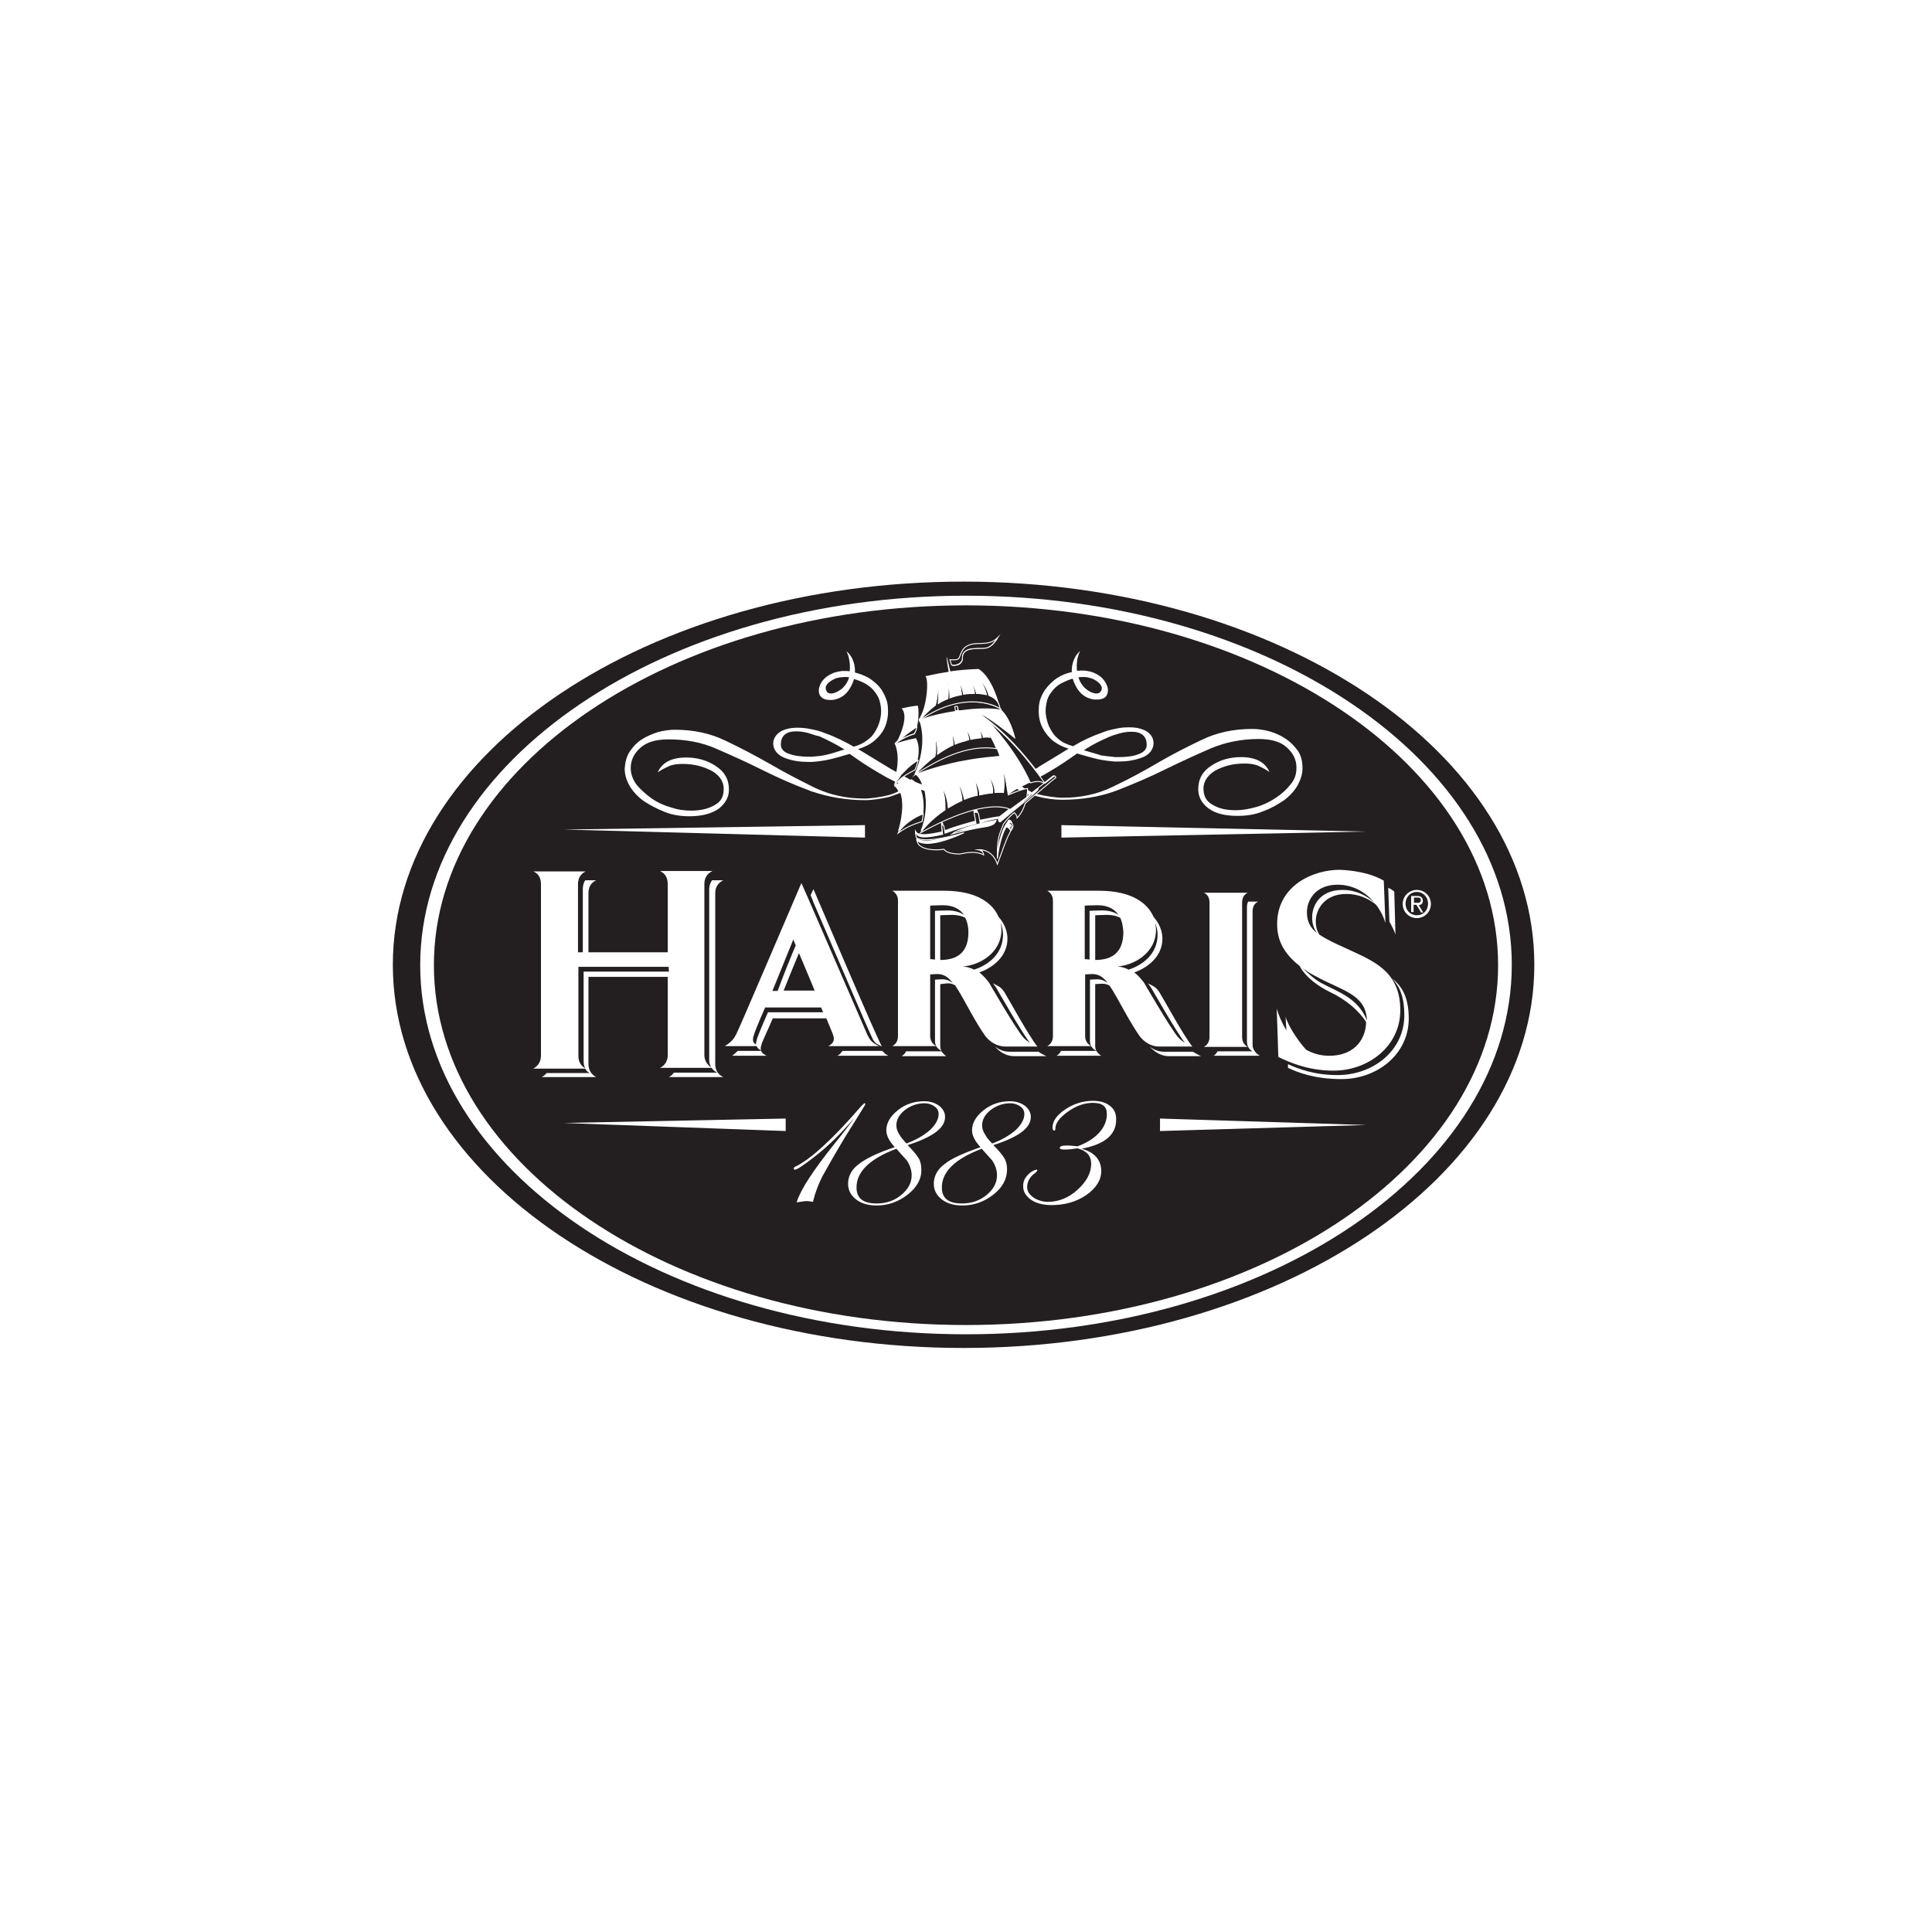 <?xml version="1.0" encoding="utf-8"?>
<!-- Generator: Adobe Illustrator 22.0.1, SVG Export Plug-In . SVG Version: 6.00 Build 0)  -->
<svg version="1.1" id="Layer_1" xmlns="http://www.w3.org/2000/svg" xmlns:xlink="http://www.w3.org/1999/xlink" x="0px" y="0px"
	 viewBox="0 0 480 480" style="enable-background:new 0 0 480 480;" xml:space="preserve">
<g id="BACKGROUND_WHITE_SQUARE">
	<g>
		<rect y="0" style="fill:#FFFFFF;" width="480" height="480"/>
	</g>
</g>
<g id="Harris">
	<g>
		<path style="fill:#231F20;" d="M232.3,226.3c0,0,1.5-0.1,3.2-0.1c1.8,0,3.1,0.5,4,1.1c-0.9-1.3-2.5-2.4-5.2-2.4
			c-1.6,0-3.2,0.1-3.2,0.1v13.3c0,0,0.5,0,1.2,0.1V226.3z"/>
		<path style="fill:#231F20;" d="M242,240.9c3.5-1.1,7.2-3.9,7.2-8.7c0-0.9-0.2-1.9-0.6-2.9c0.1,0.6,0.2,1.1,0.2,1.7
			c0,5.9-5.7,8.9-9.6,9.1C240.3,240.2,241.2,240.5,242,240.9z"/>
		<path style="fill:#231F20;" d="M257.3,259.9c0,0,0.1,0,0.1,0.1C257.4,259.9,257.3,259.9,257.3,259.9z"/>
		<path style="fill:#231F20;" d="M201.7,182.4c-1.4-0.5-2.7-0.7-3.9-0.7c-2.5,0-3.8,1.1-3.8,3.3c0,1,0.7,1.9,2.1,2.3
			c1.3,0.5,3,0.7,4.9,0.7h0.8c1.2-0.1,2.4-0.2,3.6-0.5c1.4-0.3,3-0.9,4.4-1.3c-2.1-1.3-4.3-2.4-6.3-3.3
			C202.8,182.8,202.3,182.6,201.7,182.4z"/>
		<path style="fill:#231F20;" d="M208.6,168.3c-0.5,0.1-1,0.2-1.3,0.4c-0.9,0.4-2.5,1.4-2.1,2.6c0.2,0.8,0.7,1,1.3,1
			c1,0,2.4-0.9,2.9-1.4c1.3-1.3,1.5-2.6,1.6-2.6l0,0c-0.4-0.1-0.8-0.1-1.2-0.1C209.4,168.2,209,168.3,208.6,168.3z"/>
		<path style="fill:#231F20;" d="M256,194.4L256,194.4L256,194.4c-0.1,0-0.2,0.1-0.3,0.1c-0.6,0.3-1.2,0.6-1.8,0.9
			c0.2,0.2,0.5,0.4,0.8,0.5c0.2,0,0.3-0.1,0.5-0.1c0,0.1,0,0.3,0,0.4c0.4,0.2,0.9,0.5,1.3,0.7c0.9-0.7,2.3-1.8,3-2.3l0,0
			C258.8,194.2,257.8,193.8,256,194.4z"/>
		<path style="fill:#231F20;" d="M166.1,240.2h-22.4v22.1c0,1.5,0.6,2.5,1.7,3.1c-0.3-0.5-0.4-1.1-0.4-1.9v-22.1h21.2L166.1,240.2z"
			/>
		<path style="fill:#231F20;" d="M197.7,234.9c-0.4-0.9-0.6-1.5-0.6-1.5s-3.4,8.4-5.2,12.8h1.3C194.7,242.1,197.1,236.2,197.7,234.9
			z"/>
		<path style="fill:#231F20;" d="M194.7,246.1h7.7c-1.4-3.3-2.8-6.8-3.9-9.3C197.7,238.7,196,242.8,194.7,246.1z"/>
		<path style="fill:#231F20;" d="M240.6,231.6c0-1.1-0.2-2.4-0.8-3.6c-0.8-0.4-1.9-0.7-3.2-0.7c-1.6,0-3,0.1-3,0.1v11.1
			C237.3,238.5,240.6,237.1,240.6,231.6z"/>
		<path style="fill:#231F20;" d="M190.1,250.3c-1.5,3.4-2.7,6.3-2.8,6.9c-0.4,1.1-0.3,1.8,0.5,2.3c0-0.3,0.1-0.7,0.2-1.1
			c0.1-0.6,1.3-3.5,2.8-6.9h13.7c-0.2-0.4-0.3-0.8-0.5-1.2H190.1z"/>
		<path style="fill:#231F20;" d="M248.3,187.8c-0.2-0.6-0.5-1.3-0.7-1.9c-4.6-0.7-10.9,0.2-20.3,6.5c1.2-0.5,6.8-2.6,13.6-3.7
			C243.8,188.2,246.4,188,248.3,187.8z"/>
		<path style="fill:#231F20;" d="M327.2,231.8c-0.8-1.1-1.2-2.3-1.2-3.9c0-3.1,2.1-6.8,7.5-6.8c3.3,0,5.9,1.3,7.9,3.1
			c-2-2.4-5.1-4.4-9.1-4.4c-5.4,0-7.6,3.8-7.6,6.8C324.7,228.9,325.5,230.5,327.2,231.8z"/>
		<path style="fill:#231F20;" d="M323.6,240.5c1.3,1.2,2.8,2.7,4.6,3.7c4.1,2.2,9.2,3.7,11.4,9.3c-0.2-6.5-6.3-7.4-12.6-10.9
			C325.6,241.9,324.5,241.2,323.6,240.5z"/>
		<path style="fill:#231F20;" d="M222.7,194.3c-0.3,0.3-0.5,0.5-0.7,0.7c0.4-0.1,0.8-0.3,1.2-0.4
			C223.1,194.5,222.9,194.4,222.7,194.3z"/>
		<path style="fill:#231F20;" d="M254.9,198c0,0,0.3-0.2,0.7-0.5c-0.2-0.1-0.4-0.2-0.6-0.2C255,197.5,255,197.8,254.9,198z"/>
		<path style="fill:#231F20;" d="M252.7,196c-0.7,0.4-1.5,0.9-2.3,1.5c0.5-0.2,1.6-0.7,2.8-1.1C253,196.2,252.9,196.1,252.7,196z"/>
		<path style="fill:#231F20;" d="M256,194.4L256,194.4L256,194.4z"/>
		<path style="fill:#231F20;" d="M269.5,170.9c0.5,0.5,1.8,1.4,2.9,1.4c0.6,0,1.1-0.3,1.3-1c0.3-1.2-1.3-2.2-2.1-2.6
			c-0.3-0.1-0.8-0.3-1.3-0.4c-0.4-0.1-0.8-0.1-1.2-0.1c-0.4,0-0.8,0-1.2,0.1l0,0C268,168.3,268.2,169.6,269.5,170.9z"/>
		<path style="fill:#231F20;" d="M277.1,188.1h0.8c1.9,0,3.6-0.2,4.9-0.7c1.4-0.5,2.1-1.3,2.1-2.3c0-2.2-1.3-3.3-3.8-3.3
			c-1.2,0-2.5,0.2-3.9,0.7c-0.5,0.1-1.1,0.4-1.7,0.6c-2,0.9-4.2,1.9-6.2,3.3c1.4,0.4,3,0.9,4.4,1.3
			C274.7,187.8,275.9,188,277.1,188.1z"/>
		<path style="fill:#231F20;" d="M237.3,175.6c0,0,0.1-0.1,0.3-0.1c0.2-0.1,0.4,0.1,0.4,0.1l0.2,0.9c0.3,0,0.7-0.1,1-0.1
			c2.8-0.4,6.9-0.6,9.4-0.1c-0.8-0.7-9-5.1-20.2,2.6l0,0l0,0c1.1-0.5,3.5-1.4,9.2-2.3L237.3,175.6z"/>
		<path style="fill:#231F20;" d="M278.3,228c-0.8-0.4-1.9-0.7-3.2-0.7c-1.6,0-3,0.1-3,0.1v11.1c3.7,0,7-1.4,7-7
			C279,230.5,278.9,229.2,278.3,228z"/>
		<path style="fill:#231F20;" d="M222.7,285.4c-6.6,2.5-9.9,5.7-9.9,9.6c0,2.7,1.6,4,5,4c2.4,0,4.4-0.7,6.1-2.1
			c1.7-1.4,2.6-3,2.6-4.9c0-1.2-0.4-2.5-1.2-3.7C225,288,224.1,287,222.7,285.4z"/>
		<path style="fill:#231F20;" d="M243.9,285.4c-6.6,2.5-9.9,5.7-9.9,9.6c0,2.7,1.6,4,5,4c2.4,0,4.4-0.7,6.1-2.1
			c1.7-1.4,2.6-3,2.6-4.9c0-1.3-0.4-2.5-1.2-3.7C246.3,288.1,245.7,287.4,243.9,285.4z"/>
		<path style="fill:#231F20;" d="M246.5,284.1c2.4-0.9,4.3-2,5.8-3.3c1.4-1.3,2.2-2.7,2.2-4c0-0.8-0.3-1.4-1-1.9s-1.5-0.8-2.5-0.8
			c-1.8,0-3.5,0.6-4.9,1.7s-2.1,2.4-2.1,3.8c0,0.8,0.3,1.7,0.9,2.5C245,282.4,245.5,283.1,246.5,284.1z"/>
		<path style="fill:#231F20;" d="M270.7,226.3c0,0,1.5-0.1,3.2-0.1c1.8,0,3.1,0.5,4,1.1c-0.9-1.3-2.5-2.4-5.2-2.4
			c-1.6,0-3.2,0.1-3.2,0.1v13.3c0,0,0.6,0,1.2,0.1V226.3z"/>
		<path style="fill:#231F20;" d="M295.7,259.9C295.8,259.9,295.8,259.9,295.7,259.9C295.8,259.9,295.8,259.9,295.7,259.9z"/>
		<path style="fill:#231F20;" d="M287.6,232.2c0-0.9-0.2-1.9-0.6-2.9c0.1,0.6,0.2,1.1,0.2,1.7c0,5.9-5.7,8.9-9.6,9.1
			c1.1,0.1,2,0.4,2.8,0.8C283.9,239.8,287.6,237,287.6,232.2z"/>
		<path style="fill:#231F20;" d="M240,150.4c-73,0-132.2,40-132.2,89.4S167,329.2,240,329.2s132.2-40,132.2-89.4
			S313,150.4,240,150.4z M346.4,221.5l0.3,10.7c-0.2-0.8-1-2.3-1.5-3.2l-0.3-8.4C345.4,220.7,346.1,221.3,346.4,221.5z M343.8,218.8
			l0.4,10.5c-0.4-1.4-1.2-3.1-2.4-4.6c-1.9-1.5-4.3-2.6-7.3-2.6c-5.4,0-7.6,3.8-7.6,6.8c0,1.3,0.3,2.4,0.9,3.3
			c1.6,1.1,3.7,2.1,6.6,3.4c6.6,3.1,13.5,5.5,13.5,15.4c0,8.9-7.9,15-16.6,15c-6.5,0-11.2-2.2-13.7-3.4l-0.4-12
			c0.5,1.7,1.3,3.6,2.4,5.4l-0.2-3.4c0.5,1.9,2.8,5.7,5.1,8.2c1.6,0.9,3.5,1.5,5.7,1.5c7,0,9.2-4.9,9.2-8.4
			c-1.7-2.7-4.9-5.5-8.9-7.4c-2.7-1.3-6.1-3.6-7.6-6.5c-3.8-3-5.6-6.2-5.6-10.4c0-9.7,9.1-13.5,15.5-13.5
			C335.5,216.2,340.2,216.7,343.8,218.8z M238.3,163.7c0.4-0.5,0.6-2,1.6-2.8c2.5-1.9,5.5,0.2,8.1-2.4c-2.1,3.2-3.1,2.5-5.2,2.7
			c-0.9,0.1-2,0-2.9,0.7c-1,0.8-0.5,1.5-0.8,2.3c-0.5,1.5-2.5,1.2-2.5,1.2l-0.4-1.3C236.1,163.9,237.9,164.2,238.3,163.7z
			 M222.5,184.9c0.4-0.7,3.6-6.7,1.5-8.9c0.8-0.2,2.9-0.6,4-0.7c0.3,0.9,0.3,3.2-0.2,5.4c-0.1,0.6-0.3,1.2-0.5,1.7
			C226.3,182.7,224.1,183.5,222.5,184.9L222.5,184.9z M156.4,186.8c0.8-1.2,1.7-2.2,2.9-3s2.6-1.4,4.1-1.9c1.5-0.4,3-0.6,4.3-0.6
			c4.6,0,8.8,0.9,12.5,2.7c3.8,1.8,7.4,3.7,11.1,5.8c3.4,2,6.9,3.8,10.5,5.6c0.2,0.1,0.4,0.2,0.6,0.3c3.8,1.8,7.9,2.7,12.4,2.7
			c1.5,0,4.3-0.4,6.2-0.9c0.8-0.3,1.5-0.5,2.2-0.9c-0.3-0.6-0.7-1.1-1.1-1.5c0,0,0,0,0-0.1s0.1-0.4,0.3-0.8
			c-0.4-0.2-0.9-0.4-1.4-0.7c-1.1-0.5-2.1-1.2-3.2-1.8c-2.4-1.4-4.6-2.9-6.7-4.4c-1.7,0.5-3.4,1-5.1,1.4c-1.4,0.3-2.8,0.5-4.3,0.6
			h-0.8c-1.9,0-3.7-0.2-5.7-0.9c-1.9-0.7-3.1-2-3.1-3.7c0-1.4,1-2.6,2.3-3.2c1.4-0.6,2.6-0.7,3.7-0.7c1.2,0,2.3,0.1,3.6,0.4
			c1.1,0.2,2.2,0.5,3.4,1c2.3,0.8,4.7,2,7,3.3c0.8-0.2,1.5-0.5,1.9-0.7c1-0.5,1.8-1.1,2.6-1.9c0.7-0.8,1.4-2,1.8-3.2
			c0.5-1.6,0.7-3,0.3-4.9c-0.2-1.1-0.6-1.9-1.2-2.7c-0.6-0.9-1.4-1.6-2.4-2.2c-0.9-0.5-1.9-0.9-2.9-1.2c-0.8,2.4-2.2,4.8-5.4,5.2
			c-0.2,0-0.3,0-0.5,0c-0.4,0-0.7,0-1.1-0.1c-0.8-0.2-1.4-0.7-1.6-1.3c0-0.1-0.1-0.2-0.1-0.3c-0.1-0.5-0.1-1.1,0.1-1.6
			c0.4-1.4,1.5-2.5,3-3.2c0.6-0.3,1.3-0.5,2-0.6c0.4-0.1,0.8-0.1,1.2-0.1s0.9,0,1.3,0.1c0.1-0.6,0.2-3.1-0.8-5
			c2,1.6,2.2,4.3,2.1,5.3h0.1c1.8,0.5,3.2,1.1,4.3,2c1.2,0.9,2.1,1.9,2.7,3.1c0.4,0.7,0.7,1.5,0.9,2.2c0.1,0.5,0.2,1,0.2,1.5
			c0.1,1.3,0,2.5-0.4,3.8c-0.5,1.7-1.5,3-2.6,4c-1,1-2.4,1.7-3.5,2.1c-0.3,0.1-0.6,0.2-0.9,0.3c2,1.2,5.9,3.6,7.4,4.5
			c0.1,0.1,1,0.6,2.1,1.2c0.4-2.1,0.6-4.9-0.4-7c0.9-0.3,2.6-0.9,5.2-1.4c0,0,0.1,0,0.1,0.1c0.6,0.9,0.9,3,0.4,5.3
			c-0.2,0.8-0.4,1.6-0.8,2.4c-1.1,0.5-2,1.1-2.7,1.6c0.6,0.3,1.1,0.6,1.6,0.9c0.1,0,0.2,0,0.3-0.1h0.1c0,0,0.1,0,0.1,0.1
			c0,0,0.1,0,0.1,0.1c0,0,0,0,0.1,0c0.2,0.1,0.3,0.2,0.5,0.4c0.3,0.1,0.6,0.3,0.7,0.3c0.3,0.1,0.7,0.3,1.1,0.4
			c-0.5-1.3-1.2-2.3-1.9-2.6c3.4-7.5,1.4-13.2,1-13.5c2.2-3,2.6-10.2,1.7-10.8c0.3,0,2.4-0.6,5.8-1.1l0,0c-0.2-1.1-0.4-2.3-0.5-3.3
			c-0.1-0.4,0-0.5,0.1-0.1c0.1,0.3,0.5,1.9,0.8,3.3c2-0.3,4.3-0.5,7-0.6c3.6,2.1,5.3,9.4,5.3,9.4c0,0.2,0.1,0.4,0.1,0.5
			c2.3,1.9,3.4,5.8,3.8,7.5c-2.6-2.1-5.9-4.7-8.5-6.1c0.3,0.2,0.6,0.4,0.9,0.7l-0.1-0.1c5.4,3.9,10,9.4,12.7,12.9
			c0.5-0.3,0.8-0.4,0.8-0.5c1.5-0.9,5.3-3.2,7.4-4.5c-0.3-0.1-0.6-0.2-0.9-0.3c-1.1-0.4-2.4-1.1-3.5-2.1c-1.1-1.1-2-2.3-2.6-4
			c-0.4-1.3-0.5-2.5-0.4-3.8c0-0.5,0.1-1,0.2-1.5c0.2-0.8,0.5-1.5,0.9-2.2c0.6-1.1,1.6-2.2,2.7-3.1c1.1-0.9,2.5-1.6,4.3-2h0.1
			c-0.1-1,0.1-3.6,2.1-5.3c-1.1,1.9-0.9,4.4-0.8,5c0.4-0.1,0.9-0.1,1.3-0.1s0.8,0,1.2,0.1c0.7,0.1,1.4,0.3,2,0.6
			c1.5,0.7,2.5,1.8,3,3.2c0.2,0.6,0.2,1.1,0.1,1.6c0,0.1,0,0.2-0.1,0.3c-0.2,0.7-0.7,1.1-1.6,1.3c-0.3,0.1-0.7,0.1-1.1,0.1
			c-0.2,0-0.3,0-0.5,0c-3.2-0.4-4.6-2.8-5.4-5.2c-1,0.3-1.9,0.7-2.9,1.2c-1,0.6-1.8,1.3-2.4,2.2c-0.6,0.7-1,1.6-1.2,2.7
			c-0.4,1.9-0.2,3.2,0.3,4.9c0.4,1.2,1.1,2.4,1.8,3.2c0.8,0.8,1.6,1.5,2.6,1.9c0.4,0.2,1.2,0.5,1.9,0.7c2.3-1.4,4.7-2.5,7-3.3
			c1.2-0.5,2.3-0.8,3.4-1c1.2-0.3,2.3-0.4,3.6-0.4c1.1,0,2.3,0.1,3.7,0.7c1.4,0.6,2.3,1.8,2.3,3.2c0,1.7-1.2,3.1-3.1,3.7
			c-2,0.7-3.8,0.9-5.7,0.9H277c-1.4-0.1-2.9-0.3-4.3-0.6c-1.7-0.4-3.4-0.9-5.1-1.4c-2.1,1.5-4.3,3-6.7,4.4c-0.8,0.5-1.7,1-2.5,1.4
			c0.5,0.7,0.8,1.2,1,1.4c1.2-0.9,2-1.6,2.2-1.7c0.3-0.2,0.5,0,0.5,0.3c-0.5,0.4-2.6,2.1-4.9,4.1c0.2,0.1,0.4,0.1,0.6,0.2
			c1.8,0.5,4.7,0.9,6.2,0.9c4.5,0,8.7-0.9,12.4-2.7c0.2-0.1,0.4-0.2,0.6-0.3c3.6-1.7,7.1-3.6,10.5-5.6c3.6-2.1,7.3-4,11.1-5.8
			c3.7-1.8,7.9-2.7,12.5-2.7c1.4,0,2.8,0.2,4.3,0.6c1.4,0.4,2.8,1,4.1,1.9c1.2,0.8,2.2,1.9,3,3c0.8,1.2,1.1,2.7,1.1,4.3
			c0,1.4-0.4,2.7-1.2,4.2c-0.8,1.4-2,2.7-3.5,3.8c-1.5,1-3.2,2-5.2,2.7c-1.9,0.8-4.1,1.1-6.2,1.1c-3.2,0-5.6-0.6-7.3-1.9
			c-1.6-1.2-2.5-2.8-2.5-4.7c0-2.6,1.1-4.5,3.3-5.9c2.1-1.4,4.6-2.1,7.3-2.1c3.6,0,6,1.2,7.1,3.7c-0.7-0.5-1.6-1-2.7-1.5
			s-2.3-0.6-3.4-0.6c-2.3,0-4.3,0.3-6.7,1.4c-2.4,1.1-3.6,3-3.6,4.7c0,1.9,0.6,3.2,2.2,4.1c1.6,1,3.5,1.4,5.8,1.4
			c1.7,0,3.3-0.3,5.1-0.8c1.8-0.5,3.4-1.3,4.9-2.3s2.7-2.1,3.7-3.4c1-1.2,1.4-2.5,1.4-4.1c0-1.9-0.8-3.6-2.4-5
			c-1.5-1.4-3.8-2.1-7-2.1c-4.2,0-8.2,0.8-11.8,2.3c-3.7,1.6-7.4,3.3-11.3,5.2c-3.8,1.9-7.8,3.6-11.9,5.2c-0.3,0.1-0.5,0.2-0.8,0.3
			c-3.9,1.4-8.3,2.1-13,2.1c-1.9,0-4.3-0.3-6-0.8c-0.5-0.1-1-0.3-1.6-0.5c-0.6,0.5-1.2,1.1-1.8,1.6c-0.4,1.4-1.1,2.7-2,3.6
			c0-0.5-0.3-0.9-0.7-1.3c-0.9,0.7-1.8,1.6-2.6,2.7l0,0c-0.1,0.1-0.2,0.2-0.2,0.4v0.1c-0.1,0.1-0.1,0.2-0.2,0.4c0,0,0,0,0,0.1
			c-0.1,0.2-0.2,0.3-0.2,0.5c-0.7,1.5-1.1,3.2-1,7.2l0,0c0.5-4.4,1.5-6.7,2.2-7.9c0,0,0.4-0.6,0.6-0.9c0,0,0.1-0.2,0.2-0.2l0.1-0.1
			c0.7,0.2,1,0.8,0.6,1.6c-1.2,1.4-2.9,6.8-3.7,8.8c-0.4-1.3-1.7-3.7-4.8-3.6c0.5,0.1,1.3,0.4,1.4,1.3c-1.9-1-4.1-0.6-6.1-0.2
			c-1.7-0.1-3.1-0.3-3.8-1.2c-2.7,0.4-5-0.1-5.8-0.8c-0.6-0.3-0.8-1-1-1.7c0.2,0.8,2.9,2.5,11.8-1.6c-8.7,2.5-11.7,1.8-11.9,1
			c-0.1-0.5-0.1-1-0.1-1.2c0.4,0.8,0.4,2,6.6,0.6h0.1c-0.1-0.7-0.2-1.7-0.2-2.1c0-0.6,0.5,0,0.5,0l0.3,1.8c2.9-1.1,5.5-1.8,7.7-2.4
			c-0.1-0.6-0.4-2.1-0.5-2.7c0.7-0.3,1.1,0.2,1.1,0.2l0.4,2.3c2.4-0.5,4.1-0.8,5-0.9l0,0l2.7-2.1l0,0c-3-1.4-10-1-22.3,5.8
			c1.4-3.4,1.6-7.1,1-10c-0.3-0.1-0.6-0.2-0.9-0.3c0.7,1.8,0.9,4.4,0.4,7.4l0,0v0.1c-2.2,0.7-3.8,1.3-6.1,2.8c0,0,1.9-5.6,0.6-9.5
			c-1,0.4-2,0.7-2.8,1c-1.7,0.4-4.1,0.8-6,0.8c-4.7,0-9.1-0.8-13-2.1c-0.3-0.1-0.5-0.1-0.8-0.3c-4.1-1.5-8.1-3.3-11.9-5.2
			c-3.8-1.9-7.6-3.6-11.3-5.2c-3.6-1.6-7.6-2.3-11.8-2.3c-3.2,0-5.5,0.7-7,2.1c-1.6,1.4-2.4,3.1-2.4,5c0,1.5,0.5,2.8,1.4,4.1
			c1,1.2,2.2,2.3,3.7,3.4c1.4,1,3.1,1.8,4.9,2.3c1.8,0.6,3.4,0.8,5.1,0.8c2.3,0,4.3-0.5,5.8-1.4c1.6-0.9,2.2-2.1,2.2-4.1
			c0-1.8-1.2-3.6-3.6-4.7c-2.4-1.1-4.5-1.4-6.7-1.4c-1.1,0-2.3,0.1-3.4,0.6c-1.1,0.5-2,1-2.7,1.5c1.1-2.5,3.5-3.7,7.1-3.7
			c2.7,0,5.2,0.7,7.3,2.1c2.2,1.4,3.3,3.3,3.3,5.9c0,1.9-0.9,3.4-2.5,4.7c-1.7,1.2-4.1,1.9-7.3,1.9c-2.1,0-4.3-0.3-6.2-1.1
			c-2-0.8-3.7-1.7-5.2-2.7c-1.5-1.1-2.7-2.4-3.5-3.8c-0.8-1.4-1.2-2.8-1.2-4.2C155.3,189.5,155.6,188.1,156.4,186.8z M299.1,221.8
			H310c-0.9,0.4-1.4,1.2-1.4,2.5v33.3c0,1.2,0.5,2,1.4,2.5h-10.9c0.9-0.5,1.4-1.3,1.4-2.5v-33.3C300.5,223,300,222.2,299.1,221.8z
			 M302.5,261.2h8.7c-0.9-0.5-1.4-1.3-1.4-2.5v-33.3c0-0.6,0.1-1,0.3-1.4h2.5c-0.9,0.4-1.4,1.2-1.4,2.5v33.1c0,1.2,0.9,2.2,1.8,2.7
			h-11.5C301.9,262.1,302.2,261.7,302.5,261.2z M233.6,244.5v15.3c0,0.5,0.1,1,0.3,1.3c-0.9-0.5-1.6-1.2-1.6-2.4v-15.3
			c0,0,1.1-0.1,1.8-0.1c1.1,0,1.9,0.4,2.6,0.9c-1-1.3-2.1-2.2-3.8-2.2c-0.7,0-1.8,0.1-1.8,0.1v15.3c0,1.2,0.6,2,1.5,2.5h-10.9
			c0.9-0.5,1.4-1.3,1.4-2.5v-33.6c0-1.3-0.6-2-1.4-2.5h12.8c8.5,0,12.2,3.3,13.6,6.5c1.6,1.8,2.2,3.8,2.2,5.4c0,4.4-3.6,7.2-7,8.4
			c1.2,0.9,1.9,1.9,2.4,2.5c0,0,6.6,11.4,8.5,13.6c0.4,0.5,1.1,1,1.7,1.4c-1.9-2.3-8.4-13.7-8.4-13.7c-0.2-0.3-0.5-0.7-0.8-1.1
			c1,0.6,1.9,0.7,2.9,2.3s6,10.8,8.2,13.5c0,0-0.1,0-0.1-0.1h-8c-2.1,0-3.9-1.3-4.9-2.6c-2.5-3.5-4.9-8.4-6.8-11.5
			c-0.3-0.4-0.5-0.8-0.7-1.1c-0.5-0.3-1.1-0.5-1.8-0.5C234.7,244.4,233.6,244.5,233.6,244.5z M235.1,262.4H224
			c0.5-0.3,0.9-0.7,1.1-1.2h8.8C234.2,261.6,234.6,262.1,235.1,262.4z M250.8,261.3h7.2c1,0.7,2,1.1,2,1.1h-8.1
			c-2,0-3.7-1.2-4.7-2.4C248.2,260.8,249.4,261.3,250.8,261.3z M208,262.3c0.7-0.3,1-0.8,1.3-1.2h9.9c0.4,0.4,0.7,0.8,1.5,1.2h-10.9
			l0,0H208z M207,257.2c-0.1-0.4-0.8-2-1.7-4.2H192c-1.5,3.5-2.7,5.9-2.8,6.5c-0.2,0.6-0.3,1.1-0.1,1.5c-0.6-0.3-1-0.7-1.1-1.1h-2.1
			h-4.8h-1c1.7-1.1,2.2-1.8,2.8-2.9c1-2,13.4-31.1,16.2-37.6c0.2,0.4,0.8,1.8,1.6,3.6c4,9.2,14,32.3,14.8,34.1
			c0.6,1.2,1,1.9,2.9,2.8h-10.8h-1.8C207.1,259.2,207.4,258.4,207,257.2z M190.5,262.3h-2.8h-4.8h-1c0.6-0.4,1-0.9,1.4-1.2h3.2h2.6
			C189.3,261.6,189.8,262,190.5,262.3z M201.4,222.4l0.7-1.5c0.2,0.4,15.5,36.5,17,39.1c-0.8-0.5-1.5-0.5-2.2-1.7
			c-0.9-1.7-10.8-24.9-14.8-34.1C201.9,223.5,201.6,223,201.4,222.4z M145.4,265.5h-12.9c1.2-0.7,1.9-1.7,1.9-3.3v-42.5
			c0-1.7-0.7-2.7-1.9-3.2h13c-1.2,0.6-1.9,1.6-1.9,3.2v16.9h1.2v-15.7c0-0.9,0.2-1.6,0.6-2.2h2.7c-1.2,0.6-1.9,1.6-1.9,3.2v14.7
			h19.7v-16.9c0-1.7-0.7-2.7-1.9-3.3h13c-1.2,0.6-2,1.6-2,3.2v42.5c0,1.4,0.7,2.4,1.7,3.1c-0.3-0.5-0.5-1.1-0.5-1.8v-42.5
			c0-0.9,0.3-1.6,0.7-2.2h2.8c-1.2,0.6-2,1.6-2,3.2v42.5c0,1.6,0.8,2.6,2,3.2h-13.5c0.5-0.3,0.9-0.6,1.2-1.1h10.8
			c-0.6-0.3-1.1-0.7-1.4-1.2H164c1.2-0.6,1.9-1.7,1.9-3.2v-19.4h-19.7v21.6c0,1.6,0.7,2.6,1.9,3.3h-13.5c0.5-0.3,0.9-0.6,1.2-1h10.8
			C146.2,266.5,145.7,266.1,145.4,265.5z M195.2,281l-55.1-2l55.1-1.1L195.2,281L195.2,281z M204.3,292.3c-1,2-1.8,4.1-2.3,6.2v0.1
			h-0.1c-0.5-0.1-1-0.2-1.4-0.2s-1.2,0.1-2.4,0.3h-0.2l0.1-0.2c1-3.1,4.1-7.8,9.3-14.3c2.1-2.6,3.8-4.8,4.9-6.4
			c-3.3,3.9-6.7,7.2-10.1,9.8c-2.6,2-4.1,3-4.6,3c-0.2,0-0.3-0.1-0.3-0.3c0-0.1,0.1-0.3,0.3-0.4c3.7-1.7,9.3-6.8,16.4-15l0.3-0.3
			c0.5-0.5,0.5-0.5,0.6-0.5s0.2,0.1,0.2,0.2s0,0.2-5.1,8.3C207.2,287.1,205.4,290.3,204.3,292.3z M225.5,296.8
			c-2.3,1.8-4.9,2.7-7.7,2.7c-2.1,0-3.8-0.5-5.1-1.5s-2-2.3-2-3.9c0-1.9,0.9-3.6,2.7-4.9c1.8-1.4,4.7-2.8,8.9-4.2
			c-1.4-1.5-2.1-2.9-2.1-4.2c0-1.8,1-3.5,2.9-5s4.1-2.2,6.5-2.2c1.5,0,2.7,0.4,3.7,1.1c1,0.8,1.5,1.7,1.5,2.8c0,2.8-3.1,5-9.3,7
			c1.3,1.3,2.2,2.4,2.7,3.2c0.5,0.8,0.7,1.8,0.7,2.8C229,292.9,227.8,295,225.5,296.8z M246.8,296.8c-2.3,1.8-4.9,2.7-7.7,2.7
			c-2.1,0-3.8-0.5-5.1-1.5s-2-2.3-2-3.9c0-1.9,0.9-3.6,2.7-4.9c1.7-1.4,4.7-2.7,8.9-4.2c-1.4-1.5-2.1-2.9-2.1-4.2c0-1.8,1-3.5,2.9-5
			s4.1-2.2,6.5-2.2c1.5,0,2.7,0.4,3.7,1.1c1,0.8,1.5,1.7,1.5,2.8c0,2.8-3.1,5-9.3,7c1.3,1.3,2.2,2.4,2.7,3.2
			c0.5,0.8,0.7,1.8,0.7,2.8C250.2,292.9,249.1,295,246.8,296.8z M268.7,285.4c3.3,0.9,4.9,2.8,4.9,5.6c0,2.2-1.3,4.2-3.7,5.9
			c-2.5,1.7-5.4,2.5-8.6,2.5c-2,0-3.8-0.4-5.1-1.3c-1.3-0.9-2-2-2-3.4s0.5-2.3,1.8-3.4c0,0,0.8-0.6,1.5-0.7c0.2,0,0.2,0.1,0.2,0.1
			c0,0.1,0.1,0.2-0.6,0.8c-1.2,0.8-1.9,2.1-1.9,3.4c0,1,0.4,1.7,1.4,2.5c0.9,0.7,2.4,1.2,3.7,1.2c2.7,0,5.2-1,7.4-3
			c2.2-2,3.4-4.1,3.4-6.5c0-1.9-1.1-3.2-3.4-3.8c-1.3,0.2-2.3,0.3-3.1,0.3c-0.9,0-1.3-0.1-1.3-0.4c0-0.4,0.5-0.6,1.8-0.6
			c0.8,0,1.7,0.1,2.6,0.2c2.2-0.8,4-1.9,5.3-3.3s2-3,2-4.7c0-1.9-1.1-2.8-3.5-2.8c-2,0-4.1,0.7-6.2,2.2s-3.1,2.9-3.1,4.2
			c0,0.3-0.1,0.5-0.3,0.5c-0.1,0-0.2,0-0.3-0.3c-0.1-0.1-0.1-0.3-0.1-0.5c0-1.6,1.1-3.1,3.2-4.5s4.4-2.1,6.8-2.1
			c1.8,0,3.2,0.4,4.2,1.2c1.1,0.8,1.6,1.9,1.6,3.3C277.4,281.9,274.5,284.3,268.7,285.4z M262.5,262.3c0.5-0.3,0.9-0.7,1.1-1.2h8.8
			c0.3,0.5,0.7,0.9,1.2,1.2H262.5z M283.2,257.5c-2.5-3.5-4.9-8.4-6.8-11.5c-0.3-0.4-0.5-0.8-0.7-1.1c-0.5-0.3-1.1-0.5-1.8-0.5
			c-0.7,0-1.8,0.1-1.8,0.1v15.3c0,0.5,0.1,1,0.3,1.3c-0.9-0.5-1.6-1.2-1.6-2.4v-15.3c0,0,1.1-0.1,1.8-0.1c1.1,0,1.9,0.4,2.6,0.9
			c-1-1.3-2.1-2.2-3.8-2.2c-0.7,0-1.8,0.1-1.8,0.1v15.3c0,1.2,0.6,2,1.5,2.5h-10.9c0.9-0.5,1.4-1.3,1.4-2.5v-33.6
			c0-1.3-0.6-2-1.4-2.5H273c8.5,0,12.2,3.3,13.6,6.5c1.6,1.8,2.2,3.8,2.2,5.4c0,4.4-3.6,7.2-7,8.4c1.2,0.9,1.9,1.9,2.4,2.5
			c0,0,6.6,11.4,8.5,13.6c0.4,0.5,1.1,1,1.7,1.4c-1.9-2.3-8.4-13.7-8.4-13.7c-0.2-0.3-0.5-0.7-0.8-1.1c1,0.6,1.9,0.7,2.9,2.3
			s6,10.8,8.2,13.5c0,0-0.1,0-0.1-0.1h-8C286,260.1,284.2,258.8,283.2,257.5z M285.6,260c1,0.8,2.2,1.3,3.6,1.3h7.2
			c1.1,0.7,2,1.1,2,1.1h-8.1C288.4,262.4,286.7,261.2,285.6,260z M288.2,281v-3.1l51.3,1.6L288.2,281z M333.3,268.1
			c-6.5,0-10.8-1.6-13.3-2.8v-0.9c2.7,1.2,6.6,2.7,12.3,2.7c8.8,0,16.6-6,16.6-14.9c0-4.3-1-6.9-3-9.1c2.7,2.2,4.1,5,4.1,10.1
			C349.9,262.1,342,268.1,333.3,268.1z M352,228.1c-1.9,0-3.5-1.5-3.5-3.5s1.6-3.5,3.5-3.5s3.5,1.5,3.5,3.5S353.9,228.1,352,228.1z"
			/>
		<path style="fill:#231F20;" d="M225.2,284.1c2.4-0.9,4.3-2,5.8-3.3c1.4-1.3,2.2-2.7,2.2-4c0-0.8-0.3-1.4-1-1.9s-1.5-0.8-2.5-0.8
			c-1.8,0-3.5,0.6-4.9,1.7s-2.1,2.4-2.1,3.8c0,0.8,0.3,1.7,0.9,2.5C223.7,282.4,224.3,283.1,225.2,284.1z"/>
		<path style="fill:#231F20;" d="M352,221.6c-1.6,0-2.8,1.3-2.8,2.9c0,1.7,1.2,2.9,2.8,2.9c1.6,0,2.8-1.2,2.8-2.9
			C354.8,222.9,353.6,221.6,352,221.6z M353,226.6l-1.1-1.8h-0.7v1.8h-0.6v-4h1.5c0.9,0,1.4,0.4,1.4,1.2c0,0.7-0.4,1-1,1.1l1.1,1.8
			H353V226.6z"/>
		<path style="fill:#231F20;" d="M353,223.6c0-0.5-0.4-0.6-0.9-0.6h-0.8v1.3h0.7C352.5,224.3,353,224.3,353,223.6z"/>
	</g>
	<polygon style="fill:#FFFFFF;" points="214.9,205 140.1,206.1 214.9,208.1 	"/>
	<polygon style="fill:#FFFFFF;" points="263.7,208.1 339.4,206.6 263.7,205 	"/>
	<path style="fill:#231F20;stroke:#FFFFFF;stroke-width:0.228;stroke-miterlimit:10;" d="M245.9,183.2c-0.3-0.7-0.6-1.5-1.1-2.3
		c1.2,1.7,2.1,3.4,2.8,5.1c-4.6-0.7-10.9,0.2-20.3,6.5c1.7-1.9,3.4-3.4,5-4.6c0.2-1.1,0.4-3.2-0.2-5.3c0.9,1.8,0.9,3.7,0.8,4.8
		c1.3-0.9,2.6-1.7,3.9-2.3c0-0.9-0.1-2.1-0.6-3.6c0.7,1.2,1,2.5,1.1,3.4c0.5-0.2,0.9-0.4,1.4-0.5c0.2-0.1,0.5-0.2,0.7-0.2
		c0.4-0.1,0.8-0.3,1.3-0.4c-0.1-0.8-0.3-1.8-0.8-3c0.7,0.9,1.1,2,1.3,2.9c0.9-0.2,1.8-0.3,2.6-0.4c-0.1-1-0.4-2.1-0.7-2.7
		c0.6,0.8,1,1.8,1.2,2.6C244.9,183.1,245.4,183.1,245.9,183.2z M237.9,175.6c0,0-0.1-0.2-0.4-0.1c-0.2,0-0.3,0.1-0.3,0.1l0.2,1
		c0.2,0,0.4-0.1,0.6-0.1L237.9,175.6z M227.8,180.6c-0.2,0.1-0.3,0.2-0.5,0.3l0,0c-0.1,0.1-0.3,0.2-0.4,0.3l0,0
		c-1.1,0.7-2.2,1.6-3,2.3c0,0,0,0-0.1,0c-0.1,0.1-0.2,0.2-0.3,0.2c-0.1,0.1-0.2,0.2-0.3,0.2l0,0c-0.5,0.4-0.8,0.8-0.9,0.9l0,0l0,0
		c1.7-1.4,3.8-2.2,4.8-2.5C227.5,181.8,227.7,181.2,227.8,180.6z M239,164.1c0.3-0.8-0.2-1.5,0.8-2.3c0.9-0.7,2-0.6,2.9-0.7
		c2.1-0.1,3.1,0.5,5.2-2.7c-2.6,2.6-5.6,0.5-8.1,2.4c-1,0.8-1.2,2.2-1.6,2.8c-0.4,0.5-2.2,0.3-2.2,0.3l0.4,1.3
		C236.5,165.3,238.4,165.5,239,164.1z M251,201.1c-3-1.4-10-1-22.3,5.8c0.4-0.6,2.5-3.3,6.1-5.7c0-1.4,0-4.3-1-5.8
		c1.3,1.3,1.7,4.1,1.8,5.3c1-0.6,2.2-1.3,3.4-1.8c0-1-0.3-2.6-1.1-4.6c1.1,1.5,1.5,3.4,1.7,4.3c1-0.4,2.1-0.8,3.2-1
		c0-0.8-0.1-2.3-0.9-4.1c1.3,1.7,1.5,3.4,1.5,4c1-0.2,2.1-0.4,3.2-0.5c0.1-0.8,0-2.4-1.1-4.2c1,0.8,1.7,2.7,1.7,4.1
		c0.7,0,1.4-0.1,2.1,0c0.2-1.2,0.3-3.7-0.3-7.1c0.7,2.6,1.1,5.2,1.5,7.7c0.8-0.3,3.1-1.4,4.8-1.6c0,0.7-0.1,1.5-0.2,2.2L251,201.1z
		 M248.3,203.3c-0.6,0.5,0.1,1,0.2,0.9c0.1-0.1,4.3-3.6,7.7-6.4c2.3-2,2.4-2.6,0.1-0.8c0.9-0.7,2.4-1.8,3.1-2.4l0,0
		c-0.6-0.4-1.6-0.7-3.4-0.1c-3.1-7.1-9.4-14.5-11.3-16c-0.3-0.3-0.7-0.5-1-0.7c0.3,0.2,0.6,0.4,0.9,0.7l-0.1-0.1
		c8.1,5.8,14.5,15.4,15.1,16.2c1.2-0.9,2-1.6,2.2-1.7c0.3-0.2,0.5,0,0.5,0.3c-0.7,0.5-4.4,3.7-7.6,6.4c-0.4,1.4-1.1,2.7-2,3.6
		c0-0.5-0.3-0.9-0.7-1.3c-0.9,0.7-1.8,1.6-2.6,2.7l0,0c-0.1,0.1-0.2,0.2-0.2,0.4v0.1c-0.1,0.1-0.1,0.2-0.2,0.4c0,0,0,0,0,0.1
		c-0.1,0.2-0.2,0.3-0.2,0.5c-0.7,1.5-1.1,3.2-1,7.2l0,0l0,0c0.5-4.4,1.5-6.7,2.2-7.9l0,0c0,0,0.7,0.2,1,0.8c0.1-0.3,0.2-0.4,0.4-0.6
		c0-0.3-0.1-0.8-0.8-1l0,0l0,0c0,0,0.1-0.2,0.2-0.2l0.1-0.1c0.7,0.2,1,0.8,0.6,1.6c-1.2,1.4-2.9,6.8-3.7,8.8
		c-0.4-1.3-1.7-3.7-4.8-3.6c0.5,0.1,1.3,0.4,1.4,1.3c-1.9-1-4.1-0.6-6.1-0.2c-1.7-0.1-3.1-0.3-3.8-1.2c-2.7,0.4-5-0.1-5.8-0.8
		c-0.6-0.3-0.8-1-1-1.7c0.2,0.8,2.9,2.5,11.8-1.6c-8.7,2.5-11.7,1.8-11.9,1c-0.1-0.5-0.1-1-0.1-1.2c0.4,0.8,0.4,2,6.6,0.6h0.1
		c-0.1-0.7-0.2-1.7-0.2-2.1c0-0.6,0.5,0,0.5,0l0.3,1.8c2.9-1.1,5.5-1.8,7.7-2.4c-0.1-0.6-0.4-2.1-0.5-2.7c0.7-0.3,1.1,0.2,1.1,0.2
		l0.4,2.3C245.7,203.7,247.4,203.4,248.3,203.3L248.3,203.3L248.3,203.3z M247.5,203.8c0,0-8.2,1.4-11,3.4c8.3-2.2,8.8-1.5,10.4-2.5
		C247.3,204.4,247.5,203.8,247.5,203.8z M229.1,204.1L229.1,204.1c0.1-0.7,0.2-1.3,0.3-2v0.1c-3.6,1.3-5.9,3.9-6.3,4.8
		C225.3,205.4,226.9,204.8,229.1,204.1L229.1,204.1z M227.3,191.3c0.4-0.8,0.6-1.6,0.8-2.4c-0.3,0.1-0.5,0.3-0.7,0.4
		c-0.1,0.1-0.3,0.2-0.4,0.3c-0.1,0.1-0.2,0.1-0.3,0.2c-0.1,0.1-0.3,0.2-0.4,0.3c-0.1,0.1-0.2,0.1-0.2,0.2c-0.1,0.1-0.2,0.2-0.4,0.3
		c-0.1,0.1-0.2,0.1-0.2,0.2c-0.1,0.1-0.2,0.2-0.3,0.3s-0.1,0.1-0.2,0.2c-0.1,0.1-0.2,0.2-0.3,0.3s-0.1,0.1-0.2,0.2
		c-0.1,0.1-0.2,0.2-0.2,0.2c-0.1,0.1-0.1,0.2-0.2,0.2c-0.1,0.1-0.1,0.1-0.2,0.2c-0.1,0.1-0.1,0.2-0.2,0.3c0,0.1-0.1,0.1-0.1,0.2
		c-0.1,0.1-0.1,0.2-0.2,0.3l-0.1,0.1c-0.1,0.1-0.1,0.2-0.2,0.3c0,0,0,0.1-0.1,0.1c-0.1,0.1-0.1,0.2-0.2,0.3l0,0
		c-0.1,0.1-0.1,0.2-0.2,0.3l0,0c-0.1,0.1-0.1,0.2-0.1,0.3s-0.1,0.1-0.1,0.2l0,0v0.1c0,0,0,0,0,0.1v0.1
		C222.8,194.2,224.2,192.8,227.3,191.3z M248.4,175.7c-0.3-1.4-1.3-2.4-2.7-2.9c-0.1-0.4-0.8-2.8-2.5-4.2c1.3,1.6,1.8,3.5,1.9,4
		c-0.4-0.1-0.9-0.2-1.3-0.2c-0.4-0.1-0.8-0.1-1.2-0.1c-0.1-0.3-0.5-2.4-1.8-3.6c1.2,1.7,1.3,3.3,1.3,3.6c-0.8,0-1.8,0-2.7,0.2
		c-0.1-0.7-0.6-2.7-1.4-3.6c0.8,1.6,0.8,3.1,0.9,3.7c-1,0.2-1.9,0.4-2.9,0.8c0-0.7,0-2.2-0.5-4.1c0.2,1.9,0.1,3.5,0,4.3
		c-0.8,0.3-1.6,0.7-2.4,1.2c0.1-1.2,0.3-3.8-0.1-5c0.1,2.7-0.4,4.6-0.6,5.4c-1.3,1-2.6,2.2-3.8,3.7l0,0c11.2-7.7,19.4-3.4,20.2-2.6
		C248.5,176.1,248.4,175.9,248.4,175.7L248.4,175.7z"/>
	<path style="fill:#231F20;" d="M239.4,144.5c-78.3,0-141.8,42.6-141.8,95.2s63.5,95.2,141.8,95.2s141.8-42.6,141.8-95.2
		S317.7,144.5,239.4,144.5z M240,331.5c-74.9,0-135.6-41.1-135.6-91.7S165.1,148,240,148s135.6,41.1,135.6,91.7S315,331.5,240,331.5
		z"/>
</g>
<g id="GUIDE">
</g>
</svg>
